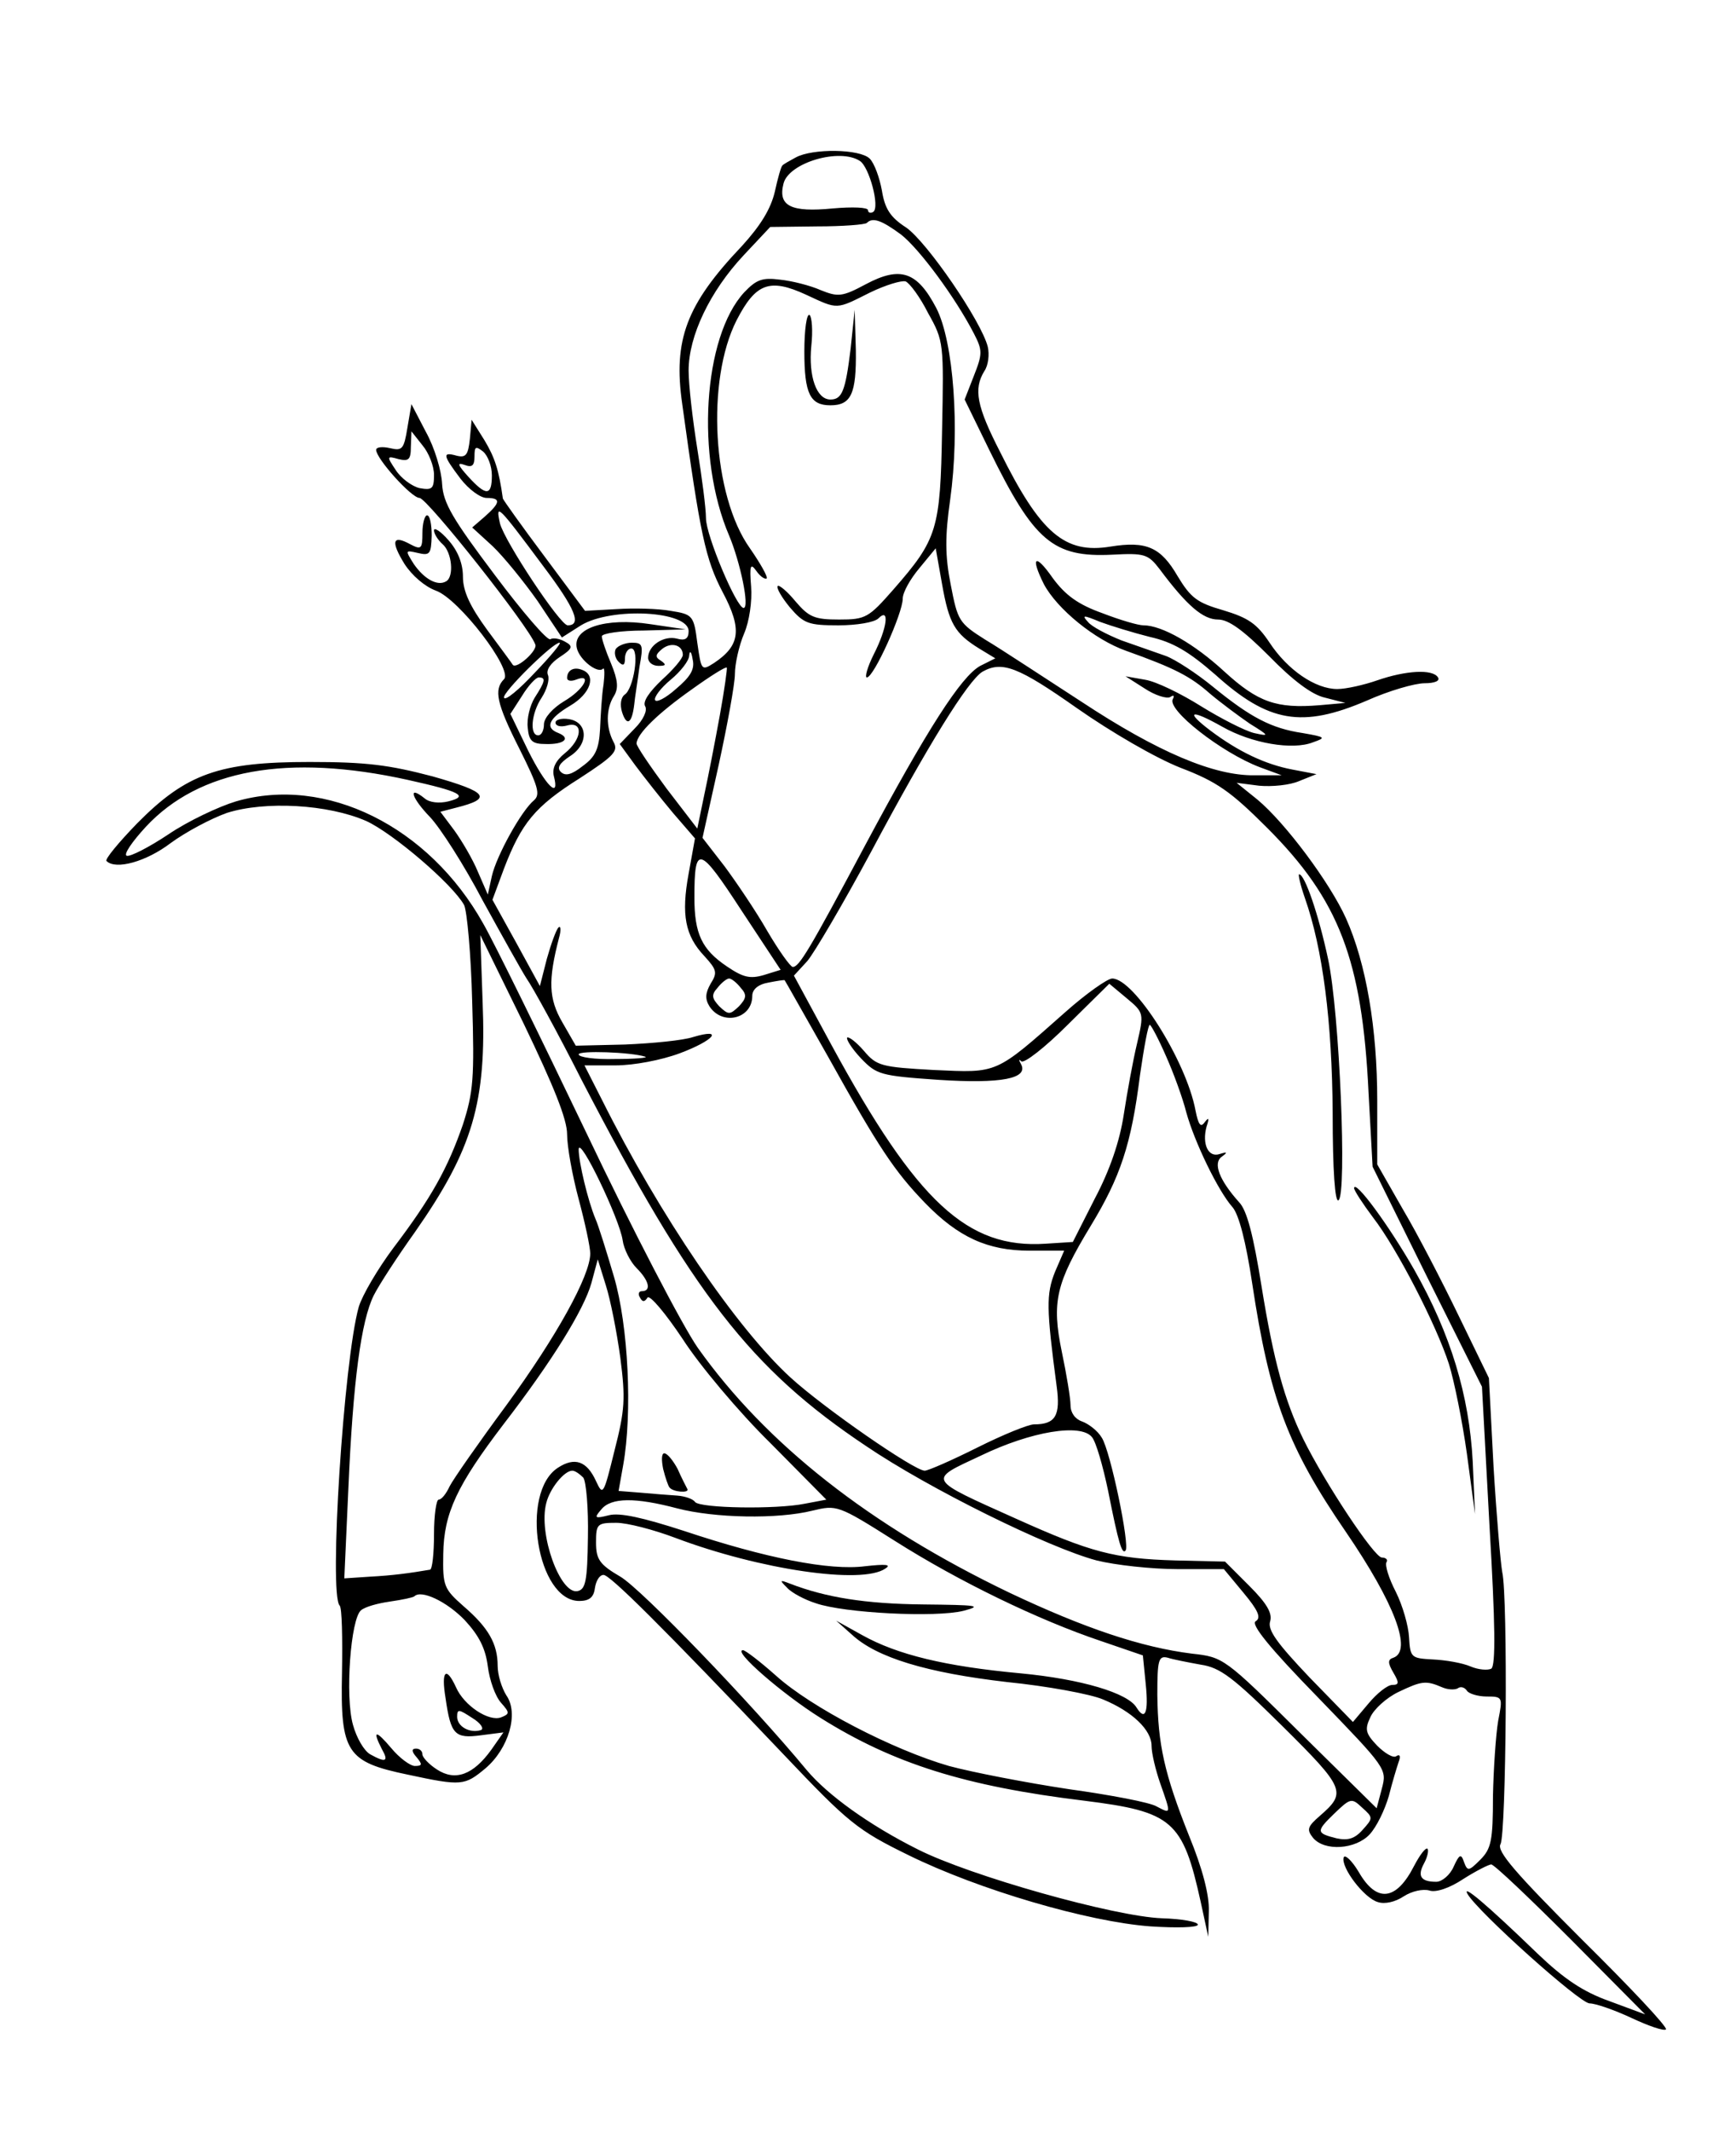 <?xml version="1.0" standalone="no"?>
<!DOCTYPE svg PUBLIC "-//W3C//DTD SVG 20010904//EN"
 "http://www.w3.org/TR/2001/REC-SVG-20010904/DTD/svg10.dtd">
<svg version="1.0" xmlns="http://www.w3.org/2000/svg"
 width="300pt" height="368pt" viewBox="0 0 300 368"
 preserveAspectRatio="xMidYMid meet">
<g transform="translate(0,368) scale(0.1,-0.1)"
fill="currentColor" stroke="none">
<path d="M1375 3408 c-11 -6 -22 -12 -23 -14 -2 -1 -8 -22 -13 -45 -7 -30 -25
-59 -57 -94 -96 -101 -119 -162 -103 -273 31 -225 40 -268 70 -325 34 -64 30
-92 -15 -122 -22 -14 -22 -13 -29 35 -6 47 -8 49 -46 55 -22 4 -64 5 -94 3
l-54 -3 -70 94 c-39 52 -71 97 -72 100 -7 50 -14 71 -32 101 l-22 35 -3 -33
c-3 -28 -7 -33 -23 -29 -25 7 -24 1 7 -40 14 -18 34 -33 45 -33 25 0 24 -8 -3
-32 l-22 -19 35 -32 c19 -18 54 -61 78 -95 l42 -63 33 21 c53 32 186 25 186
-10 0 -13 -6 -17 -20 -13 -23 6 -50 -12 -50 -33 0 -8 8 -14 18 -14 13 0 14 2
4 9 -10 6 -10 10 2 20 16 13 36 7 36 -10 0 -6 -16 -25 -36 -43 -22 -21 -34
-38 -29 -46 4 -7 -3 -23 -18 -38 l-26 -27 27 -37 c15 -20 44 -57 65 -82 l38
-44 -11 -61 c-13 -71 -6 -107 27 -142 22 -24 23 -29 11 -48 -9 -16 -10 -26 -2
-39 22 -34 74 -22 74 18 0 11 10 20 28 23 15 3 28 5 28 4 1 -1 34 -60 75 -132
88 -158 115 -198 167 -252 58 -60 109 -83 181 -83 l60 0 -16 -37 c-15 -38 -15
-62 3 -197 7 -51 -2 -66 -39 -66 -10 0 -54 -18 -98 -40 -44 -22 -85 -40 -91
-40 -18 0 -174 108 -232 161 -93 85 -226 280 -326 480 l-30 59 54 0 c31 0 79
9 111 21 59 22 77 44 23 28 -18 -6 -71 -11 -118 -13 l-85 -2 -23 40 c-24 41
-25 73 -6 146 4 14 3 22 -1 18 -4 -4 -13 -29 -20 -54 l-12 -47 -41 75 -41 74
20 54 c30 78 53 107 131 156 60 39 67 47 58 63 -13 25 -13 57 1 79 8 13 7 27
-5 56 -9 21 -16 42 -16 47 0 5 33 10 73 10 l72 2 -61 9 c-78 12 -136 -7 -127
-42 5 -20 36 -44 45 -35 3 3 3 -10 1 -27 -3 -18 -5 -53 -6 -77 -2 -35 -8 -48
-30 -64 -19 -15 -30 -18 -38 -10 -7 7 -2 15 16 27 33 21 31 59 -2 64 -13 2
-23 -1 -23 -6 0 -6 9 -8 20 -5 29 8 26 -24 -4 -48 -16 -13 -22 -26 -19 -39 11
-42 -14 -17 -44 43 l-31 64 20 31 c11 18 24 32 29 32 13 0 11 -7 -7 -35 -8
-13 -14 -36 -12 -52 2 -23 8 -28 31 -28 32 -1 44 10 22 19 -24 9 -17 25 20 47
36 21 46 53 21 62 -15 6 -26 -1 -26 -14 0 -5 7 -6 15 -3 30 12 14 -17 -20 -37
-20 -12 -35 -29 -35 -40 0 -10 -4 -19 -10 -19 -15 0 -12 38 6 65 9 14 14 31
11 39 -4 9 5 21 20 31 23 15 24 19 9 27 -9 5 -20 7 -25 4 -5 -3 -48 47 -96
111 -73 97 -89 124 -91 157 -1 23 -13 63 -28 90 l-25 48 -7 -41 c-6 -37 -9
-40 -30 -35 -13 3 -24 2 -24 -3 0 -15 61 -83 75 -83 13 0 189 -222 200 -253 5
-10 -33 -44 -39 -35 -1 2 -21 29 -44 60 -30 41 -42 67 -42 92 0 23 -9 45 -25
63 -13 15 -25 23 -25 17 0 -6 7 -17 15 -24 16 -14 20 -56 6 -64 -15 -9 -38 4
-56 30 -15 24 -15 24 7 19 21 -5 23 -2 24 30 0 19 -3 35 -8 35 -4 0 -8 -14 -8
-30 0 -28 -2 -30 -21 -20 -31 17 -34 5 -10 -34 13 -20 35 -39 54 -46 40 -14
134 -137 118 -153 -18 -18 -13 -42 27 -121 32 -64 36 -78 25 -88 -22 -18 -65
-96 -73 -131 l-7 -32 -17 39 c-9 22 -28 54 -41 72 l-24 32 27 7 c64 16 55 27
-40 54 -76 20 -115 25 -213 25 -156 0 -213 -20 -298 -106 -32 -33 -56 -62 -53
-65 16 -16 69 -1 111 31 26 19 69 42 97 52 66 21 175 15 241 -14 46 -21 149
-109 169 -145 5 -10 12 -85 14 -167 4 -132 2 -156 -16 -212 -26 -75 -54 -126
-120 -213 -27 -36 -54 -82 -60 -102 -26 -92 -52 -497 -33 -516 4 -4 5 -56 4
-116 -3 -138 8 -154 114 -176 93 -20 98 -19 134 11 40 34 58 95 36 126 -8 13
-15 35 -15 51 0 38 -16 66 -59 103 -34 30 -36 35 -35 90 1 71 24 119 104 224
84 109 139 198 152 244 l11 41 14 -45 c8 -25 19 -81 25 -125 9 -70 8 -90 -10
-160 -19 -77 -20 -79 -32 -53 -16 35 -37 42 -66 23 -66 -43 -36 -230 37 -230
17 0 25 6 27 22 2 13 8 23 15 23 11 0 98 -86 312 -311 111 -117 127 -130 215
-173 122 -60 310 -115 418 -123 46 -3 82 -2 82 3 0 5 -28 10 -62 11 -82 3
-331 73 -422 119 -84 42 -156 94 -192 137 -96 116 -286 313 -322 334 -36 21
-42 30 -42 59 0 32 2 34 35 34 19 0 65 -12 102 -26 146 -55 323 -81 363 -53
11 7 1 8 -35 4 -61 -8 -172 14 -313 61 -71 23 -111 32 -130 27 -24 -6 -26 -5
-13 10 17 21 59 21 131 2 65 -17 174 -19 234 -4 42 10 44 10 142 -52 112 -71
249 -137 356 -173 l73 -25 5 -50 c5 -49 -1 -64 -16 -40 -15 25 -95 49 -200 59
-130 12 -213 32 -274 66 l-45 25 27 -24 c43 -40 130 -66 268 -82 70 -7 145
-21 166 -30 51 -21 84 -53 84 -80 0 -13 7 -42 15 -65 19 -54 19 -53 -6 -40
-11 7 -80 20 -152 30 -73 11 -166 29 -207 40 -97 28 -238 101 -299 156 -27 24
-53 44 -57 44 -19 0 67 -75 134 -117 126 -79 250 -118 456 -143 152 -19 170
-34 201 -175 l13 -60 1 44 c1 28 -11 74 -34 130 -43 108 -54 158 -55 244 0 60
2 68 18 64 9 -3 35 -8 57 -12 34 -5 56 -22 142 -107 108 -107 110 -114 64
-154 -22 -19 -23 -24 -12 -38 20 -24 74 -20 98 6 12 13 26 42 33 66 6 24 14
50 17 59 4 10 2 14 -4 10 -5 -4 -20 5 -33 18 -20 21 -22 28 -12 49 6 14 28 34
49 44 40 19 47 20 75 8 9 -4 21 -5 27 -2 5 4 12 2 16 -4 3 -5 19 -10 34 -10
28 0 28 -1 20 -42 -4 -24 -8 -82 -9 -130 0 -77 -3 -91 -22 -110 -20 -20 -22
-20 -28 -4 -5 15 -8 14 -18 -8 -6 -14 -20 -26 -30 -26 -27 0 -33 10 -21 32 6
11 8 22 6 25 -3 3 -13 -10 -23 -29 -31 -61 -65 -65 -96 -11 -12 20 -24 31 -26
25 -5 -17 35 -70 59 -77 12 -4 30 0 45 10 14 9 33 13 44 10 11 -4 35 4 59 20
22 14 44 25 48 25 5 0 66 -58 137 -129 l129 -130 -62 23 c-45 16 -78 38 -124
82 -89 86 -131 121 -121 103 18 -31 194 -189 211 -189 10 0 42 -11 72 -25 30
-14 56 -23 60 -20 3 4 -62 73 -145 155 -115 115 -148 153 -141 165 10 18 13
427 3 470 -3 17 -10 99 -15 182 l-8 153 -52 107 c-29 60 -72 143 -97 185 l-44
77 0 111 c0 123 -19 236 -54 314 -28 62 -105 165 -153 205 l-36 29 39 -5 c22
-2 53 1 69 8 l30 12 -42 8 c-47 9 -93 31 -141 67 -45 34 -35 38 20 7 51 -29
122 -41 157 -27 23 8 22 9 -18 16 -54 8 -90 27 -155 80 -28 23 -65 47 -81 53
-17 6 -51 18 -77 27 -25 10 -52 24 -58 32 -11 12 -8 12 21 0 19 -7 58 -19 86
-26 40 -9 67 -25 113 -65 92 -83 150 -93 262 -45 38 17 83 30 100 30 17 0 27
4 23 10 -9 15 -56 12 -105 -5 -23 -8 -54 -15 -69 -15 -38 0 -86 33 -117 80
-22 33 -37 43 -80 56 -45 13 -56 21 -79 59 -29 50 -54 61 -116 51 -79 -13
-121 23 -191 164 -40 78 -46 108 -27 139 7 10 9 29 6 42 -11 44 -105 181 -141
206 -28 18 -37 33 -42 64 -4 22 -13 47 -21 55 -17 17 -99 18 -128 2z m111 -6
c16 -10 35 -80 23 -88 -5 -3 -9 -1 -9 3 0 5 -27 6 -61 3 -72 -7 -95 4 -85 43
9 36 97 62 132 39z m71 -127 c32 -25 94 -109 126 -171 15 -29 15 -35 0 -73
l-16 -41 43 -88 c77 -157 110 -185 212 -180 56 3 62 1 82 -25 47 -63 75 -87
101 -87 18 0 43 -18 88 -63 41 -42 74 -67 97 -72 l35 -9 -45 -4 c-74 -6 -106
5 -164 58 -52 48 -108 80 -140 80 -9 0 -40 9 -71 21 -42 15 -64 31 -86 61 -30
43 -39 37 -15 -11 23 -43 88 -96 142 -115 84 -30 111 -44 145 -74 19 -16 50
-39 69 -52 34 -21 34 -22 7 -16 -16 4 -57 25 -91 46 -35 22 -78 43 -97 46
l-34 6 33 -21 c18 -12 38 -18 44 -15 6 4 8 3 5 -3 -12 -18 84 -93 150 -118
l38 -14 -47 0 c-70 -1 -167 40 -299 127 -65 42 -139 91 -166 107 -46 29 -48
33 -60 95 -10 50 -10 84 -1 147 17 122 6 273 -24 331 -33 63 -62 73 -122 41
-41 -22 -48 -22 -78 -10 -18 8 -50 16 -70 18 -31 4 -41 0 -62 -22 -71 -77 -84
-285 -26 -420 19 -45 36 -125 25 -125 -12 0 -65 125 -65 155 0 17 -7 71 -15
120 -8 50 -15 110 -15 135 0 60 37 137 95 199 l46 49 81 1 c44 0 83 3 86 6 10
10 25 5 59 -20z m47 -136 c27 -48 27 -52 24 -202 -3 -172 -8 -188 -84 -275
-43 -49 -48 -52 -94 -52 -42 0 -52 4 -75 31 -14 17 -28 29 -31 27 -3 -3 7 -20
21 -37 24 -28 32 -31 84 -31 31 0 62 5 69 12 20 20 15 -17 -8 -62 -11 -22 -16
-40 -12 -40 12 0 62 111 62 136 0 11 13 34 29 53 l28 34 11 -62 c12 -68 22
-85 64 -111 l28 -17 -26 -13 c-33 -18 -92 -110 -199 -310 -97 -182 -114 -210
-125 -210 -4 0 -24 28 -44 62 -20 35 -54 85 -74 112 l-38 49 28 126 c15 69 28
140 28 157 0 17 7 49 16 70 9 21 14 56 12 81 -3 37 -1 41 9 27 7 -10 15 -15
18 -13 2 3 -11 26 -29 52 -65 91 -76 290 -23 394 33 64 57 73 120 44 56 -26
51 -26 111 4 27 13 54 21 61 19 7 -3 25 -27 39 -55z m-854 -279 c0 -24 -3 -27
-25 -23 -13 3 -32 17 -41 31 -16 24 -16 25 5 19 17 -4 21 -1 21 21 l1 27 19
-24 c11 -13 20 -36 20 -51z m100 -1 c0 -36 -10 -36 -41 -2 -18 20 -20 25 -6
20 13 -5 17 -1 17 15 0 17 2 18 15 8 8 -7 15 -25 15 -41z m89 -157 c55 -73 67
-102 42 -102 -13 0 -109 145 -117 176 -8 36 -4 32 75 -74z m-15 -184 c-27 -29
-51 -49 -53 -43 -4 8 84 95 96 95 4 0 -16 -24 -43 -52z m244 -28 c-18 -16 -34
-24 -36 -19 -2 5 10 21 27 35 17 14 32 33 32 42 1 10 4 6 6 -7 4 -17 -4 -30
-29 -51z m76 -45 c-8 -44 -20 -106 -27 -138 l-12 -58 -53 69 c-28 38 -52 73
-52 78 1 17 37 52 95 93 32 23 59 40 61 38 1 -1 -4 -38 -12 -82z m617 12 c60
-42 136 -86 179 -103 63 -24 87 -41 150 -104 124 -124 164 -228 175 -457 l7
-128 94 -190 95 -190 13 -240 c10 -169 11 -242 3 -247 -6 -3 -22 -2 -36 4 -14
6 -43 11 -65 12 -37 2 -39 3 -41 38 -1 20 -11 55 -23 79 -12 23 -19 46 -16 51
3 4 -1 8 -8 8 -13 0 -98 128 -136 205 -32 66 -51 134 -72 264 -14 87 -25 131
-39 145 -34 38 -45 67 -30 78 11 8 10 9 -3 5 -20 -7 -31 17 -23 47 5 15 4 17
-3 8 -7 -10 -11 -5 -16 20 -16 86 -106 228 -144 228 -8 0 -45 -26 -81 -58
-122 -108 -116 -105 -227 -100 -91 5 -99 7 -121 33 -13 15 -26 25 -29 23 -2
-3 8 -19 24 -36 27 -28 33 -30 134 -37 108 -7 157 2 142 28 -4 7 -3 8 1 4 5
-4 41 24 80 63 l72 71 30 -25 c30 -25 30 -26 18 -78 -7 -29 -17 -84 -23 -123
-7 -46 -24 -96 -50 -145 l-38 -75 -47 -3 c-135 -9 -222 71 -370 343 l-65 120
23 25 c12 14 62 99 111 190 97 182 167 295 192 310 34 19 62 8 163 -63z
m-1156 -124 c90 -20 106 -28 70 -37 -16 -4 -33 -2 -41 5 -30 24 -23 1 9 -32
18 -19 59 -83 91 -144 33 -60 67 -121 76 -135 10 -14 53 -92 95 -175 192 -370
292 -499 491 -632 109 -74 316 -176 399 -198 32 -8 95 -15 140 -15 l80 0 34
-41 c25 -30 31 -43 21 -49 -9 -5 23 -45 107 -131 119 -123 120 -124 111 -158
l-9 -34 -132 130 c-131 130 -133 131 -187 137 -88 11 -186 44 -315 105 -242
116 -421 257 -539 423 -26 37 -113 204 -192 370 -80 167 -160 330 -179 363
-94 168 -272 256 -427 211 -30 -9 -83 -34 -117 -57 -33 -22 -66 -39 -72 -37
-6 2 9 24 33 50 92 99 245 127 453 81z m615 -337 c-24 -7 -36 -4 -64 15 -43
29 -56 56 -56 119 0 92 8 90 81 -22 l68 -103 -29 -9z m-340 -275 c0 -21 9 -71
20 -112 11 -41 20 -83 20 -94 0 -38 -58 -143 -145 -262 -48 -65 -92 -128 -98
-140 -6 -13 -14 -23 -19 -23 -4 0 -8 -27 -8 -60 0 -33 -3 -61 -7 -61 -35 -6
-65 -10 -103 -12 l-45 -3 7 155 c8 185 22 290 44 334 9 18 41 67 71 109 100
143 124 224 117 398 l-4 115 75 -153 c52 -108 75 -165 75 -191z m300 253 c11
-12 10 -18 -3 -32 -16 -15 -18 -15 -34 0 -13 14 -14 20 -3 32 7 9 16 16 20 16
4 0 13 -7 20 -16z m735 -118 c13 -29 29 -73 35 -97 14 -51 55 -136 80 -164 11
-13 23 -59 34 -132 30 -198 61 -282 162 -429 84 -123 115 -205 82 -217 -10 -3
-10 -9 0 -26 10 -17 10 -21 -2 -21 -8 0 -26 -14 -41 -32 l-27 -32 -75 77 c-56
59 -73 82 -68 97 4 14 -6 31 -36 61 l-42 42 -86 2 c-105 3 -146 14 -275 72
-156 70 -153 66 -61 109 87 42 173 56 192 32 7 -8 19 -50 28 -93 18 -91 24
-110 30 -103 8 8 -26 172 -41 195 -7 12 -23 24 -34 28 -12 4 -20 15 -20 28 0
12 -7 54 -15 92 -18 87 -10 119 50 218 51 84 70 140 85 260 7 48 14 87 17 87
2 0 15 -24 28 -54z m-900 -1 c6 -2 -18 -4 -52 -4 -35 -1 -63 3 -63 8 0 7 90 4
115 -4z m-39 -317 c2 -15 13 -37 24 -48 22 -22 26 -40 9 -40 -5 0 -7 -5 -3
-11 4 -8 8 -8 13 0 4 5 31 -27 61 -72 29 -45 97 -126 151 -179 l97 -98 -37 -7
c-49 -10 -181 -8 -190 3 -3 5 -17 10 -31 11 -14 1 -42 3 -63 5 l-38 3 8 45
c16 90 9 240 -16 325 -13 44 -27 89 -32 100 -13 31 -29 98 -29 120 1 25 71
-121 76 -157z m-68 -410 c5 -7 9 -53 8 -103 -1 -76 -4 -90 -18 -93 -30 -6 -68
99 -54 152 6 25 31 56 45 56 5 0 13 -6 19 -12z m-205 -246 c25 -27 36 -49 40
-80 3 -24 13 -52 23 -63 15 -17 15 -19 0 -25 -21 -8 -64 20 -78 52 -17 37 -26
29 -18 -19 9 -63 16 -70 61 -64 l39 5 -21 -30 c-31 -43 -62 -55 -94 -34 -14 9
-25 21 -25 26 0 6 -5 10 -11 10 -8 0 -8 -5 1 -15 10 -12 10 -15 -3 -15 -8 0
-27 14 -41 31 -27 32 -33 31 -16 -2 12 -21 7 -24 -20 -9 -11 6 -24 29 -30 51
-14 49 -4 184 14 198 7 6 29 12 50 15 21 3 40 7 42 9 12 12 56 -9 87 -41z m28
-190 c-19 -6 -41 6 -41 23 0 14 3 13 26 -2 15 -9 21 -19 15 -21z m1524 -172
c-14 -16 -26 -19 -45 -15 -36 9 -36 12 -4 43 28 27 30 27 48 10 19 -17 19 -18
1 -38z"/>
<path d="M1390 3073 c0 -73 10 -93 45 -93 36 0 45 20 44 95 l-2 70 -7 -67 c-9
-74 -15 -88 -35 -88 -24 0 -38 40 -33 92 3 27 1 51 -3 54 -5 3 -9 -26 -9 -63z"/>
<path d="M2255 2129 c31 -88 47 -214 48 -371 0 -100 4 -155 10 -151 15 9 2
325 -18 417 -16 75 -40 146 -50 146 -2 0 2 -18 10 -41z"/>
<path d="M2340 1628 c0 -4 15 -27 33 -51 41 -53 109 -185 131 -253 9 -29 23
-98 31 -155 l14 -104 -4 91 c-6 114 -38 220 -101 331 -44 77 -103 157 -104
141z"/>
<path d="M1146 1143 c4 -16 9 -30 11 -32 6 -8 34 -10 31 -3 -2 4 -10 19 -17
35 -8 15 -18 27 -23 27 -5 0 -5 -12 -2 -27z"/>
<path d="M1064 2559 c-3 -6 -1 -16 5 -22 8 -8 11 -6 11 6 0 9 5 17 11 17 15 0
4 -71 -12 -80 -6 -5 -8 -17 -4 -30 8 -25 17 -20 21 13 1 12 6 41 9 65 7 38 6
42 -13 42 -11 0 -24 -5 -28 -11z"/>
<path d="M1360 938 c8 -9 31 -21 50 -27 49 -17 207 -25 255 -13 34 9 24 10
-70 11 -99 1 -168 12 -230 36 -18 7 -18 6 -5 -7z"/>
</g>
</svg>
